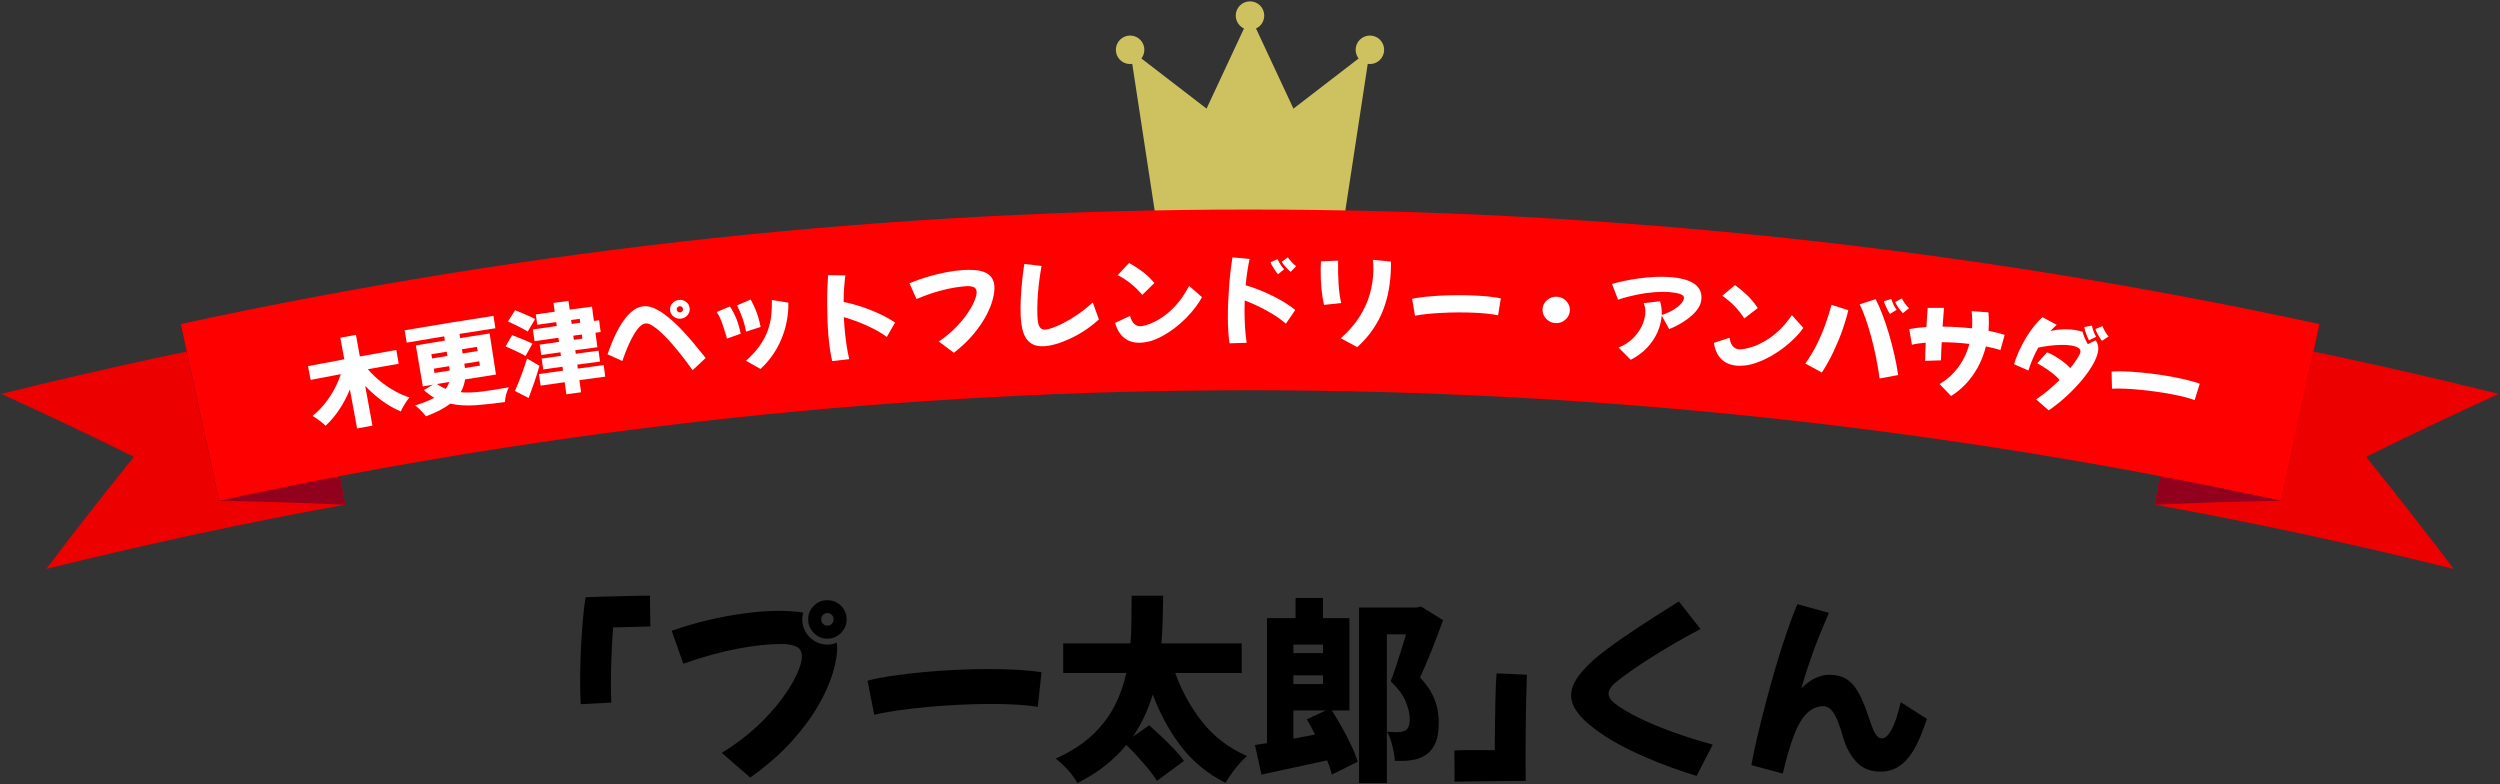 <?xml version="1.0" encoding="UTF-8"?><svg id="e" xmlns="http://www.w3.org/2000/svg" width="545" height="171" viewBox="0 0 545 171"><rect x="0" y="0" width="545" height="171" fill="#333333" stroke="none"/><polygon points="293.138 46.85 251.862 46.85 298.637 10.856 293.138 46.85" fill="#cec160" stroke-width="0"/><polygon points="251.862 46.85 293.138 46.85 246.363 10.856 251.862 46.85" fill="#cec160" stroke-width="0"/><polygon points="272.5 3.401 252.212 46.85 292.788 46.85 272.5 3.401" fill="#cec160" stroke-width="0"/><circle cx="298.637" cy="10.856" r="3.107" fill="#cec160" stroke-width="0"/><circle cx="246.363" cy="10.856" r="3.107" fill="#cec160" stroke-width="0"/><circle cx="272.5" cy="3.401" r="3.107" fill="#cec160" stroke-width="0"/><path d="M469.759,110.017c21.817,3.976,43.547,8.648,65.156,14.016-6.21-8.205-12.58-16.354-19.108-24.445,9.502-4.701,19.139-9.275,28.907-13.717-22.414-5.575-44.954-10.428-67.585-14.559-2.456,12.902-4.913,25.804-7.369,38.705Z" fill="#ec0000" stroke-width="0"/><path d="M469.759,110.017c9.138-.408,18.311-.694,27.52-.856,2.782-12.835,5.565-25.671,8.347-38.506-9.534.092-19.034.312-28.498.657-2.456,12.902-4.913,25.804-7.369,38.705Z" fill="#91001c" stroke-width="0"/><path d="M75.241,110.017c-21.817,3.976-43.547,8.648-65.156,14.016,6.21-8.205,12.58-16.354,19.108-24.445-9.502-4.701-19.139-9.275-28.907-13.717,22.414-5.575,44.954-10.428,67.585-14.559,2.456,12.902,4.913,25.804,7.369,38.705Z" fill="#ec0000" stroke-width="0"/><path d="M75.241,110.017c-9.137-.408-18.312-.694-27.52-.856-2.782-12.835-5.565-25.671-8.347-38.506,9.534.092,19.034.312,28.497.657,2.456,12.902,4.913,25.804,7.369,38.705Z" fill="#91001c" stroke-width="0"/><path d="M47.77,109.15c148.113-32.101,301.396-32.097,449.508.011,2.782-12.835,5.565-25.671,8.347-38.506-153.612-33.3-312.588-33.303-466.201-.011,2.782,12.835,5.564,25.671,8.345,38.506Z" fill="red" stroke-width="0"/><path d="M80.182,80.489c.772.893,1.646,1.74,2.621,2.541.975.805,2.013,1.513,3.115,2.136,1.102.623,2.216,1.117,3.342,1.481-.21.238-.439.539-.685.903-.247.366-.477.738-.69,1.119-.214.379-.383.728-.505,1.034-1.401-.584-2.759-1.358-4.077-2.321-1.318-.962-2.548-2.048-3.69-3.261.525,2.889,1.049,5.777,1.574,8.666-1.113.201-2.225.406-3.338.612-.525-2.838-1.05-5.677-1.575-8.515-.622,1.537-1.379,2.978-2.266,4.331-.887,1.351-1.896,2.551-3.027,3.602-.222-.232-.502-.478-.842-.744-.34-.263-.686-.526-1.039-.781-.354-.254-.672-.462-.955-.624.937-.757,1.802-1.623,2.596-2.601.794-.978,1.492-2.02,2.094-3.133.602-1.112,1.089-2.234,1.46-3.365-2.192.408-4.383.823-6.572,1.245-.192-.998-.384-1.996-.577-2.994,2.637-.508,5.275-1.006,7.914-1.494-.29-1.569-.58-3.137-.87-4.705,1.133-.209,2.267-.417,3.401-.623.285,1.569.57,3.139.855,4.708,2.648-.481,5.297-.952,7.948-1.413.174,1.001.348,2.003.523,3.004-2.246.391-4.491.789-6.735,1.194Z" fill="#fff" stroke-width="0"/><path d="M101.384,82.712c-.07.482-.182.958-.334,1.426-.154.471-.363.926-.63,1.367,1.463.12,3.062.062,4.798-.167,1.736-.233,3.641-.535,5.715-.907-.22.389-.415.892-.586,1.503-.17.611-.259,1.183-.266,1.711-2.267.319-4.398.549-6.393.69-1.996.139-3.839.029-5.531-.336-1.303,1.014-3.069,1.933-5.296,2.755-.154-.216-.367-.475-.639-.772-.272-.297-.561-.592-.869-.883-.308-.292-.596-.528-.863-.711.868-.265,1.651-.538,2.348-.82.696-.28,1.31-.563,1.838-.836-.393-.236-.779-.49-1.159-.771-.379-.281-.746-.592-1.099-.931.651-.39,1.302-.778,1.954-1.167-.733.123-1.466.246-2.2.371-.506-2.978-1.012-5.956-1.517-8.934,2.109-.358,4.219-.71,6.33-1.056-.05-.306-.1-.613-.151-.919-2.722.446-5.443.902-8.163,1.369-.154-.897-.308-1.795-.462-2.692,6.449-1.106,12.905-2.155,19.368-3.144.138.9.276,1.8.413,2.7-2.609.399-5.218.809-7.825,1.227.049.307.098.614.148.92,2.14-.344,4.282-.681,6.424-1.012.461,2.985.922,5.97,1.383,8.955-2.247.347-4.492.701-6.737,1.062ZM94.192,78.141c1.113-.185,2.226-.37,3.339-.552-.05-.307-.1-.613-.151-.919-1.114.183-2.228.367-3.342.553.051.306.102.613.153.919ZM94.722,81.316c1.11-.186,2.219-.369,3.33-.551-.051-.313-.103-.627-.154-.94-1.111.182-2.222.365-3.332.551.052.313.105.627.157.94ZM95.256,83.716c.587.418,1.221.769,1.903,1.058.362-.488.619-.99.772-1.5-.892.146-1.784.293-2.675.443ZM100.703,76.131c.049.307.098.613.148.92,1.092-.175,2.185-.349,3.277-.521-.048-.306-.097-.614-.145-.92-1.094.172-2.187.346-3.28.521ZM104.481,78.768c-1.09.172-2.181.345-3.271.52.05.314.101.627.151.941,1.089-.175,2.178-.348,3.268-.52-.05-.314-.099-.627-.148-.941Z" fill="#fff" stroke-width="0"/><path d="M114.571,77.613c-.31-.197-.719-.419-1.228-.663-.51-.245-1.043-.498-1.599-.756-.557-.259-1.065-.49-1.526-.69.477-.815.955-1.63,1.434-2.443.425.164.917.359,1.477.582.559.223,1.104.446,1.633.668.529.223.968.421,1.32.598-.505.901-1.008,1.802-1.51,2.704ZM117.604,79.737c-.331,1.174-.698,2.357-1.104,3.542-.406,1.187-.825,2.349-1.257,3.481-.998-.509-1.998-1.015-2.998-1.521.264-.582.552-1.258.863-2.024.311-.769.619-1.586.925-2.45.305-.865.595-1.732.864-2.6.904.523,1.806,1.047,2.707,1.572ZM115.03,72.281c-.313-.21-.719-.447-1.218-.709-.499-.261-1.025-.526-1.578-.793-.553-.267-1.053-.501-1.5-.707.518-.813,1.037-1.626,1.557-2.438.441.162.937.36,1.485.594.549.233,1.081.465,1.598.697.517.228.946.447,1.286.637-.545.906-1.089,1.813-1.631,2.72ZM125.41,76.345c.036.259.071.517.107.776,1.655-.227,3.31-.451,4.966-.671.105.79.21,1.581.315,2.372-1.652.219-3.303.443-4.955.67.039.286.079.573.118.86,1.88-.259,3.761-.512,5.643-.76.111.84.222,1.679.333,2.519-1.877.248-3.753.501-5.629.759.121.881.242,1.762.363,2.643-1.068.147-2.137.296-3.205.446-.124-.881-.247-1.761-.371-2.642-1.746.245-3.492.494-5.237.75-.122-.838-.244-1.677-.366-2.514,1.749-.254,3.499-.505,5.249-.751-.04-.287-.081-.573-.121-.859-1.398.196-2.797.396-4.194.598-.114-.79-.228-1.579-.342-2.368,1.401-.202,2.802-.402,4.204-.599-.036-.259-.073-.517-.109-.776-1.395.196-2.79.395-4.185.597-.109-.754-.218-1.509-.327-2.263,1.398-.202,2.796-.402,4.194-.598-.042-.301-.085-.601-.127-.901-1.733.243-3.465.491-5.198.743-.124-.852-.248-1.704-.372-2.556,1.736-.252,3.473-.501,5.21-.745-.04-.287-.081-.574-.121-.86-1.375.194-2.749.389-4.123.588-.109-.754-.218-1.509-.327-2.263,1.377-.199,2.755-.396,4.132-.589-.089-.636-.179-1.272-.268-1.908,1.088-.153,2.176-.305,3.265-.454.087.636.175,1.272.262,1.909,1.619-.223,3.238-.441,4.857-.657.139,1.042.277,2.085.416,3.127.378-.05.757-.1,1.135-.15.113.854.225,1.707.338,2.561-.377.051-.755.1-1.132.15.14,1.057.281,2.113.421,3.169-1.606.214-3.212.431-4.817.651ZM124.623,70.619c.625-.086,1.251-.171,1.876-.256-.039-.287-.078-.573-.117-.86-.626.085-1.252.17-1.877.256.039.287.079.573.118.86ZM125.099,74.08c.623-.086,1.247-.171,1.87-.255-.041-.301-.082-.601-.122-.902-.624.084-1.248.17-1.871.256.041.301.083.601.124.902Z" fill="#fff" stroke-width="0"/><path d="M150.98,80.704c-.61-.869-1.284-1.783-2.024-2.741-.74-.957-1.5-1.894-2.282-2.803-.782-.909-1.546-1.723-2.293-2.436-.747-.714-1.438-1.272-2.069-1.681-.632-.407-1.167-.584-1.602-.53-.436.053-.87.302-1.302.747-.432.446-.841.999-1.229,1.668-.389.668-.748,1.37-1.081,2.11-.333.739-.62,1.436-.86,2.083-.24.649-.43,1.176-.568,1.578-1.075-.488-2.151-.974-3.228-1.46.129-.357.308-.848.536-1.469.228-.62.51-1.31.846-2.074.336-.761.721-1.529,1.154-2.294.433-.768.918-1.486,1.454-2.159.536-.672,1.121-1.228,1.754-1.671.633-.439,1.316-.707,2.045-.797.656-.08,1.35.018,2.079.302.729.281,1.481.693,2.254,1.234.773.543,1.539,1.161,2.299,1.861.759.7,1.493,1.433,2.197,2.197.706.764,1.362,1.511,1.973,2.236.61.724,1.153,1.392,1.63,1.99.476.601.867,1.083,1.17,1.446-.953.887-1.904,1.776-2.852,2.665ZM148.459,69.464c-.581.069-1.106-.075-1.575-.425-.469-.351-.736-.805-.802-1.366-.067-.574.087-1.083.464-1.525.378-.439.859-.698,1.443-.764.584-.066,1.107.073,1.568.417.46.348.723.802.788,1.381.064.56-.09,1.066-.459,1.512-.369.448-.846.705-1.427.771ZM148.302,68.096c.19-.022.342-.106.458-.255.115-.149.164-.314.143-.496-.021-.182-.106-.332-.251-.45-.147-.117-.315-.166-.504-.145-.19.019-.345.104-.469.257-.123.148-.174.314-.153.497.021.183.108.332.262.449.153.115.325.164.514.143Z" fill="#fff" stroke-width="0"/><path d="M158.485,73.806c-.094-.332-.219-.744-.375-1.249-.156-.502-.327-1.034-.513-1.606-.186-.569-.395-1.11-.626-1.625-.232-.516-.477-.951-.737-1.305.965-.41,1.931-.817,2.898-1.224.6.944,1.08,1.878,1.44,2.798.361.92.66,1.972.9,3.153-.997.351-1.993.704-2.988,1.058ZM162.636,72.309c-.131-.852-.364-1.768-.7-2.748-.336-.979-.755-1.975-1.258-2.989.987-.429,1.976-.856,2.965-1.282.398.741.728,1.413.987,2.019.259.605.482,1.219.669,1.838.186.619.355,1.327.508,2.119-1.058.346-2.114.694-3.17,1.043ZM165.801,80.437c-1.055-.597-2.113-1.191-3.172-1.785,1.24-1.12,2.241-2.22,3.002-3.305.761-1.082,1.337-2.169,1.729-3.256.392-1.089.648-2.185.768-3.298.12-1.111.169-2.242.147-3.386,1.197.189,2.393.381,3.588.574.043,1.571-.135,3.206-.531,4.909-.397,1.703-1.047,3.37-1.947,5.002-.9,1.632-2.095,3.146-3.584,4.543Z" fill="#fff" stroke-width="0"/><path d="M181.417,78.713c-.18-.737-.338-1.571-.476-2.51-.138-.937-.25-1.896-.334-2.882-.097-1.14-.17-2.316-.215-3.531-.046-1.217-.071-2.412-.076-3.595-.006-1.185.012-2.306.054-3.373.042-1.067.094-2.013.157-2.839,1.257.014,2.513.03,3.769.049-.104.717-.193,1.572-.266,2.571-.073.998-.115,2.069-.123,3.218,1.344.27,2.694.636,4.048,1.088,1.355.454,2.647.971,3.875,1.551,1.228.582,2.325,1.197,3.292,1.849-.603,1.048-1.205,2.097-1.804,3.146-.847-.63-1.806-1.221-2.876-1.769-1.07-.548-2.168-1.04-3.291-1.475-1.123-.437-2.188-.792-3.192-1.08.03.719.073,1.431.131,2.135.103,1.25.24,2.47.41,3.652.17,1.181.378,2.308.626,3.379-1.237.136-2.474.276-3.71.416Z" fill="#fff" stroke-width="0"/><path d="M207.947,76.907c-1.092-.818-2.187-1.634-3.284-2.449,1.406-.967,2.63-1.98,3.673-3.047,1.043-1.066,1.908-2.106,2.594-3.121.686-1.014,1.194-1.931,1.522-2.747.328-.815.479-1.458.454-1.923-.03-.548-.266-.902-.707-1.053-.442-.15-.932-.214-1.473-.182-.644.037-1.475.129-2.492.283-1.018.15-2.231.425-3.636.816-1.406.393-3.008.958-4.805,1.702-.509-1.147-1.02-2.294-1.532-3.44,1.315-.543,2.659-1.018,4.031-1.425,1.371-.408,2.728-.737,4.066-.987,1.339-.251,2.595-.406,3.77-.477.749-.044,1.503-.039,2.264.01.76.052,1.468.192,2.119.426.652.233,1.183.612,1.592,1.135.408.524.636,1.226.682,2.117.035.678-.078,1.546-.338,2.604-.26,1.061-.725,2.234-1.392,3.529-.668,1.293-1.581,2.642-2.737,4.051-1.156,1.409-2.614,2.798-4.37,4.178Z" fill="#fff" stroke-width="0"/><path d="M227.546,75.48c-1.04.042-1.883-.116-2.529-.484-.646-.369-1.144-.871-1.492-1.512-.348-.641-.596-1.357-.741-2.149-.146-.792-.237-1.589-.274-2.393-.053-1.141-.049-2.375.014-3.699.063-1.324.163-2.653.3-3.988.137-1.334.297-2.573.481-3.71,1.25.141,2.5.285,3.748.43-.239,1.323-.433,2.645-.582,3.955-.149,1.314-.25,2.564-.301,3.753-.051,1.19-.056,2.272-.014,3.243.018.421.062.864.134,1.329.07.464.225.853.464,1.167.239.317.611.463,1.119.44.319-.011.822-.137,1.509-.369.688-.233,1.505-.59,2.454-1.07.948-.48,1.969-1.093,3.064-1.838,1.095-.744,2.202-1.628,3.322-2.653.448,1.236.894,2.472,1.339,3.708-.976.891-2.003,1.69-3.081,2.397-1.079.707-2.16,1.31-3.242,1.809-1.083.499-2.11.888-3.083,1.167-.973.281-1.842.434-2.608.466Z" fill="#fff" stroke-width="0"/><path d="M253.292,73.312c-1.046.554-1.958.927-2.735,1.111-.777.185-1.433.285-1.968.296-2.818.063-4.647-1.375-5.499-4.332,1.083-.51,2.167-1.018,3.252-1.524.223.799.527,1.38.913,1.736.386.359.861.531,1.427.518.232-.004.622-.085,1.17-.237.548-.153,1.2-.416,1.955-.791.755-.376,1.563-.894,2.424-1.558.862-.666,1.721-1.504,2.581-2.518.859-1.012,1.66-2.247,2.403-3.695.939.814,1.875,1.629,2.809,2.446 0.0.007 0.0.014 0.0.021-.343.681-.814,1.413-1.409,2.195-.596.782-1.277,1.564-2.045,2.343-.767.779-1.598,1.513-2.494,2.195-.896.683-1.824,1.28-2.785,1.793ZM249.014,64.291c-.735-.902-1.569-1.722-2.501-2.463-.933-.742-1.883-1.359-2.849-1.855.82-.883,1.642-1.765,2.465-2.646.923.501,1.87,1.107,2.839,1.82.969.714,1.865,1.564,2.689,2.55-.883.864-1.765,1.729-2.644,2.595Z" fill="#fff" stroke-width="0"/><path d="M268.041,74.843c-.119-.747-.209-1.597-.272-2.54-.062-.945-.095-1.912-.1-2.9-.005-1.143.018-2.321.071-3.536.052-1.213.124-2.408.215-3.59.089-1.178.199-2.296.327-3.357.128-1.058.256-1.999.386-2.817,1.25.116,2.5.233,3.749.353-.162.706-.319,1.552-.473,2.541-.153.988-.281,2.055-.382,3.198,1.317.378,2.631.851,3.944,1.412,1.313.561,2.558,1.182,3.734,1.859,1.177.678,2.22,1.382,3.13,2.11-.686.996-1.37,1.992-2.052,2.99-.793-.698-1.7-1.363-2.721-1.996-1.022-.631-2.075-1.21-3.159-1.736-1.083-.522-2.114-.968-3.091-1.335-.028.722-.042,1.431-.042,2.138.002,1.256.039,2.48.113,3.673.074,1.195.19,2.332.35,3.419-1.243.036-2.486.074-3.728.115ZM278.617,59.776c-.131-.128-.313-.354-.546-.681-.233-.326-.456-.672-.666-1.041-.211-.367-.354-.665-.426-.891.508-.224,1.016-.447,1.524-.67.145.326.349.701.61,1.126.262.426.538.788.83,1.085-.443.357-.885.714-1.327,1.072ZM281.369,59.266c-.146-.112-.353-.302-.623-.566-.269-.264-.527-.548-.775-.853-.247-.305-.43-.563-.546-.776.443-.322.886-.643,1.33-.965.204.299.473.633.808,1.002.335.37.67.674,1.005.919-.4.413-.8.826-1.199,1.239Z" fill="#fff" stroke-width="0"/><path d="M288.63,66.464c-.259-1.133-.45-2.364-.569-3.693-.12-1.329-.17-2.677-.151-4.046.005-.297.011-.593.023-.889.012-.297.027-.586.045-.868,1.243-.053,2.485-.103,3.728-.152-.034,1.921.002,3.647.107,5.179.104,1.535.291,2.887.561,4.065-1.249.133-2.497.267-3.744.403ZM295.881,75.681c-1.192-.647-2.387-1.293-3.583-1.936,1.677-1.494,3.03-3.048,4.054-4.661,1.024-1.613,1.777-3.261,2.256-4.935.479-1.677.74-3.34.781-4.989.011-.426.01-.845-.002-1.271-.011-.424-.042-.841-.091-1.251,1.306.124,2.612.25,3.917.378.007.271.01.542.01.816-0.0.273-.005.556-.013.836-.041,1.454-.189,2.917-.442,4.393-.253,1.475-.652,2.939-1.193,4.384-.541,1.447-1.277,2.861-2.203,4.242-.927,1.38-2.091,2.715-3.492,3.995Z" fill="#fff" stroke-width="0"/><path d="M308.466,68.828c-.206-1.229-.413-2.457-.621-3.685.78-.173,1.693-.315,2.741-.426,1.049-.111,2.18-.2,3.396-.267,1.216-.067,2.456-.102,3.721-.105,1.265-.003,2.496.021,3.693.076,1.124.051,2.18.127,3.17.232.989.103,1.86.23,2.614.384-.201,1.233-.402,2.468-.603,3.701-.648-.146-1.412-.262-2.289-.356-.878-.091-1.826-.161-2.844-.207-1.135-.052-2.31-.075-3.527-.07-1.217.005-2.413.037-3.588.099-1.176.06-2.266.144-3.275.249-1.008.106-1.872.231-2.589.377Z" fill="#fff" stroke-width="0"/><path d="M339.073,70.434c-.537-.033-1.022-.193-1.457-.481-.435-.289-.774-.661-1.016-1.111-.243-.452-.349-.94-.318-1.461.031-.536.194-1.008.49-1.424.296-.414.676-.737,1.145-.97.468-.233.973-.333,1.512-.3.554.035,1.046.197,1.475.485.427.287.763.657,1.005,1.104.242.445.345.94.311,1.474-.034.519-.199.992-.496,1.411-.297.42-.675.744-1.134.978-.46.231-.965.331-1.517.297Z" fill="#fff" stroke-width="0"/><path d="M355.5,78.436c-.881-.889-1.764-1.778-2.649-2.666,1.229-.503,2.262-1.161,3.097-1.982.835-.817,1.482-1.703,1.937-2.651.455-.947.718-1.858.788-2.73.069-.856-.053-1.633-.364-2.323,1.192-.139,2.385-.276,3.578-.411.29.932.412,1.931.367,3.004,1.101-.378,2.004-.787,2.71-1.237.706-.45,1.233-.89,1.579-1.319.346-.431.533-.801.56-1.109.029-.324-.123-.574-.453-.752-.33-.174-.735-.309-1.213-.392-.479-.084-.937-.141-1.376-.181-1.023-.086-2.164-.082-3.422.014-1.258.097-2.563.281-3.915.559-1.352.279-2.682.635-3.991,1.077-.436-1.143-.873-2.286-1.313-3.429.707-.215,1.566-.435,2.576-.648,1.01-.215,2.104-.401,3.281-.566,1.177-.163,2.373-.274,3.588-.33,1.214-.057,2.386-.036,3.515.058.909.076,1.771.218,2.588.424.815.206,1.532.496,2.149.87.615.375,1.086.854,1.409,1.434.323.58.447,1.288.371,2.117-.062.675-.289,1.31-.68,1.905-.393.594-.874,1.145-1.447,1.645-.572.502-1.173.95-1.801,1.349-.628.398-1.216.73-1.765.994-.549.267-.99.459-1.322.588-.544-.988-1.09-1.976-1.638-2.964-.008.084-.013.162-.019.232-.092,1.112-.393,2.249-.897,3.41-.505,1.16-1.236,2.264-2.194,3.304-.957,1.04-2.169,1.942-3.634,2.707Z" fill="#fff" stroke-width="0"/><path d="M383.407,78.887c-1.107.428-2.058.683-2.853.771-.795.09-1.459.108-1.992.056-2.808-.278-4.451-1.929-4.939-4.967,1.138-.375,2.276-.747,3.417-1.119.124.818.356,1.433.697,1.834.34.402.791.632,1.355.687.231.022.628-.01,1.191-.093.563-.083,1.243-.267,2.038-.548.796-.282,1.662-.698,2.598-1.253.937-.555,1.893-1.283,2.871-2.186.977-.901,1.923-2.03,2.836-3.376.834.922,1.666,1.845,2.496,2.769-.001.007-.002.014-.002.021-.424.635-.98,1.304-1.667,2.008-.687.703-1.46,1.398-2.317,2.078-.857.682-1.772,1.306-2.745,1.876-.974.569-1.968,1.053-2.985,1.442ZM380.249,69.414c-.622-.985-1.351-1.901-2.187-2.748-.837-.847-1.706-1.577-2.606-2.187.922-.777,1.845-1.553,2.77-2.328.857.608,1.724,1.325,2.601,2.151.877.826,1.664,1.776,2.364,2.857-.983.75-1.963,1.502-2.942,2.256Z" fill="#fff" stroke-width="0"/><path d="M397.167,81.217c-1.199-.659-2.4-1.316-3.603-1.971,1.008-1.42,1.872-2.863,2.593-4.338.719-1.472,1.334-2.924,1.84-4.359.506-1.434.932-2.797,1.276-4.092,1.219.385,2.438.771,3.655,1.16-.289,1.287-.703,2.697-1.241,4.233-.538,1.536-1.185,3.106-1.941,4.715-.756,1.608-1.616,3.158-2.578,4.652ZM409.754,82.51c-.21-1.549-.472-3.099-.787-4.648-.317-1.548-.666-3.036-1.054-4.466-.386-1.43-.794-2.747-1.219-3.952-.426-1.206-.853-2.24-1.28-3.103,1.157-.377,2.316-.752,3.476-1.124.501.973.998,2.105,1.492,3.391.493,1.288.96,2.666,1.395,4.14.435,1.472.828,2.976,1.178,4.51.35,1.535.631,3.034.847,4.5-1.351.248-2.7.498-4.048.751ZM410.704,65.661c.532-.159,1.065-.319,1.598-.477.106.326.263.725.47,1.182.206.462.438.85.693,1.169-.484.3-.968.6-1.451.9-.115-.142-.268-.39-.46-.742-.192-.351-.371-.721-.536-1.104-.167-.384-.271-.692-.316-.926ZM413.151,65.849c.48-.265.96-.53,1.441-.794.166.318.393.685.68,1.094.287.409.583.753.887,1.036-.442.361-.883.723-1.324,1.084-.132-.117-.317-.323-.552-.617-.236-.295-.461-.613-.676-.954-.216-.341-.368-.624-.457-.85Z" fill="#fff" stroke-width="0"/><path d="M419.68,78.666c.004-.456.018-1.033.039-1.726.021-.696.051-1.44.086-2.232-1.179.095-2.18.242-3.004.446-.193-1.137-.388-2.274-.583-3.411.516-.101,1.094-.192,1.733-.269.638-.076,1.309-.14,2.012-.185.048-.89.097-1.707.146-2.448s.094-1.313.136-1.723c1.182-.002,2.364-.002,3.546-0-.099,1.126-.201,2.488-.306,4.083,1.051.007,2.121.038,3.21.103,1.089.064,2.158.159,3.209.283.044-.607.06-1.224.047-1.844-.013-.625-.054-1.26-.123-1.912,1.216.085,2.433.172,3.65.261.119,1.402.126,2.744.022,4.028.65.125,1.271.263,1.866.41.594.147,1.145.31,1.653.488-.309,1.095-.618,2.19-.926,3.285-.963-.292-2.02-.551-3.169-.78-.436,1.718-1.045,3.271-1.826,4.662-.782,1.389-1.671,2.597-2.666,3.63-.995,1.03-2.029,1.868-3.102,2.512-.833-.869-1.668-1.737-2.505-2.604,1.566-.92,2.909-2.12,4.03-3.604,1.119-1.481,1.943-3.201,2.465-5.15-1.004-.118-2.018-.208-3.045-.27-1.027-.062-2.019-.096-2.979-.103-.049.764-.084,1.49-.107,2.177-.024.689-.041,1.282-.052,1.778-1.154.037-2.307.075-3.46.116Z" fill="#fff" stroke-width="0"/><path d="M439.058,79.396c.277-.926.637-1.88,1.079-2.853.442-.975.94-1.919,1.493-2.841.554-.918,1.139-1.772,1.756-2.552.616-.781,1.238-1.45,1.866-2.007,1.04.552,2.078,1.107,3.115,1.663-.473.421-.934.872-1.383,1.34,1.904-.417,3.751-.48,5.54-.18.262.043.513.096.758.159.244.062.479.127.707.194.138.509.314,1.003.524,1.474.211.473.42.885.63,1.234.57-.282,1.142-.564,1.713-.845.24.343.407.711.502,1.117.095.402.1.847.016,1.335-.137.792-.503,1.719-1.094,2.776-.591,1.06-1.369,2.17-2.331,3.338-.962,1.167-2.066,2.328-3.307,3.488-1.242,1.159-2.584,2.233-4.026,3.226-.911-.801-1.824-1.601-2.739-2.399.99-.668,1.91-1.363,2.758-2.082.848-.721,1.635-1.43,2.358-2.143-.292-.376-.689-.773-1.191-1.184-.502-.412-1.069-.831-1.704-1.255-.634-.425-1.29-.827-1.97-1.209.706-.794,1.412-1.588,2.121-2.381.352.117.761.298,1.224.553.464.255.942.549,1.437.88.495.333.953.674,1.378,1.023.424.35.765.681,1.024.998.674-.831,1.2-1.556,1.579-2.171.379-.616.59-1.049.633-1.3.068-.404-.078-.722-.442-.955-.362-.233-.863-.404-1.501-.51-.653-.11-1.393-.158-2.221-.144-.829.014-1.679.075-2.552.182-.873.106-1.694.243-2.463.406-.852,1.505-1.569,3.173-2.155,4.995-1.043-.459-2.087-.917-3.131-1.373ZM455.397,74.192c-.092-.158-.215-.422-.369-.793-.154-.37-.294-.752-.422-1.146-.128-.395-.2-.714-.219-.96.55-.108,1.099-.215,1.649-.321.062.339.176.745.342,1.218.166.474.36.884.584,1.239-.522.254-1.044.508-1.565.763ZM458.226,74.292c-.126-.139-.289-.36-.489-.675-.2-.314-.389-.648-.568-1-.179-.353-.3-.648-.363-.89.509-.213,1.017-.427,1.526-.639.122.335.305.718.554,1.149.247.43.507.802.782,1.125-.481.31-.961.621-1.441.931Z" fill="#fff" stroke-width="0"/><path d="M460.416,84.735c-.031-1.246-.064-2.491-.097-3.737.798-.06,1.726-.069,2.784-.032,1.057.037,2.195.112,3.413.219,1.217.106,2.455.25,3.712.424,1.257.176,2.477.376,3.66.601,1.109.21,2.149.437,3.118.681.969.244,1.818.491,2.544.751-.374,1.193-.748,2.385-1.122,3.578-.623-.235-1.366-.461-2.225-.678-.86-.217-1.792-.42-2.797-.609-1.121-.211-2.286-.403-3.496-.571-1.21-.167-2.402-.307-3.579-.412-1.176-.109-2.272-.18-3.289-.219-1.017-.036-1.892-.039-2.626.005Z" fill="#fff" stroke-width="0"/><path d="M126.601,153.506c-.086-1.29-.129-2.866-.129-4.73,0-1.605.028-3.304.086-5.095.057-1.791.143-3.548.258-5.268.114-1.72.243-3.296.387-4.73.143-1.433.301-2.594.473-3.483.975-.057,2.15-.1,3.526-.129,1.376-.028,2.78-.064,4.214-.107,1.433-.043,2.716-.071,3.849-.086,1.132-.014,1.941-.021,2.429-.021,0,.832.007,1.727.021,2.688.014.961.028,1.813.043,2.558.014.746.021,1.233.021,1.462l-8.127.215c-.115,1.577-.222,3.44-.322,5.59-.101,2.15-.15,4.315-.15,6.493,0,.717.006,1.44.021,2.172.014.731.036,1.44.064,2.128l-6.665.344Z" fill="#000" stroke-width="0"/><path d="M146.424,137.51c2.637-.917,5.317-1.698,8.041-2.344,2.723-.645,5.403-1.139,8.041-1.483,2.637-.344,5.103-.516,7.396-.516.86,0,1.734.029,2.623.086.888.058,1.749.158,2.58.301-.058.23-.107.466-.15.709-.043.244-.064.494-.064.752,0,1.004.243,1.921.731,2.752.487.832,1.146,1.498,1.978,2.0.831.502,1.748.752,2.752.752.774,0,1.462-.143,2.064-.43.028.201.05.408.064.624.014.215.021.437.021.666,0,1.376-.309,3.125-.924,5.246-.617,2.122-1.649,4.458-3.096,7.009-1.448,2.552-3.39,5.189-5.827,7.912-2.437,2.724-5.476,5.375-9.116,7.955l-6.192-5.375c2.895-1.777,5.432-3.683,7.611-5.719,2.178-2.035,3.999-4.042,5.461-6.02s2.559-3.777,3.29-5.396c.731-1.619,1.097-2.903,1.097-3.849,0-1.118-.423-1.856-1.269-2.214-.846-.358-1.914-.538-3.204-.538-2.695,0-5.848.337-9.46,1.01-3.612.674-7.583,1.77-11.911,3.29l-2.537-7.181ZM180.351,139.23c-1.147,0-2.128-.415-2.946-1.247-.817-.831-1.225-1.82-1.225-2.967,0-1.146.408-2.128,1.225-2.946.817-.817,1.799-1.225,2.946-1.225,1.175,0,2.171.408,2.988,1.225.817.817,1.226,1.799,1.226,2.946,0,1.147-.408,2.136-1.226,2.967-.817.832-1.813,1.247-2.988,1.247ZM180.351,136.392c.401,0,.731-.136.989-.408.258-.272.387-.595.387-.968,0-.372-.129-.695-.387-.968-.258-.272-.588-.408-.989-.408-.373,0-.688.136-.946.408-.258.273-.387.595-.387.968,0,.373.129.695.387.968.258.273.573.408.946.408Z" fill="#000" stroke-width="0"/><path d="M190.585,155.828l-1.462-7.439c1.519-.401,3.304-.753,5.354-1.053,2.049-.301,4.264-.566,6.644-.796,2.379-.229,4.809-.401,7.289-.516,2.479-.114,4.895-.172,7.245-.172,2.208,0,4.286.058,6.235.172,1.949.115,3.669.287,5.16.516l-.817,7.568c-1.29-.229-2.802-.394-4.537-.495-1.734-.1-3.605-.15-5.611-.15-2.236,0-4.551.058-6.944.172-2.394.115-4.745.28-7.052.495-2.308.215-4.45.466-6.428.752-1.978.287-3.67.602-5.074.946Z" fill="#000" stroke-width="0"/><path d="M256.203,146.712c1.433,3.985,3.425,7.575,5.977,10.771,2.551,3.197,5.776,5.64,9.675,7.332-.516.43-1.075.989-1.677,1.677-.602.688-1.168,1.404-1.699,2.15-.531.745-.967,1.419-1.312,2.021-3.899-1.978-7.11-4.601-9.632-7.869-2.523-3.268-4.601-7.066-6.235-11.395-.488,1.606-1.089,3.189-1.806,4.751-.717,1.563-1.577,3.06-2.58,4.493l3.612-2.537c.831.746,1.734,1.577,2.709,2.494.975.918,1.899,1.835,2.773,2.752.875.918,1.57,1.763,2.086,2.537l-5.891,4.343c-.43-.746-1.011-1.563-1.742-2.451-.731-.889-1.526-1.806-2.386-2.752-.86-.946-1.706-1.82-2.537-2.623-1.29,1.577-2.816,3.068-4.58,4.472-1.763,1.404-3.792,2.68-6.084,3.827-.459-.86-1.133-1.792-2.021-2.795-.889-1.004-1.792-1.849-2.709-2.537,3.296-1.49,5.977-3.218,8.041-5.181,2.064-1.963,3.676-4.092,4.837-6.386,1.161-2.293,2-4.658,2.516-7.095h-13.76v-6.45h14.663c.143-1.777.215-3.54.215-5.289,0-1.748.014-3.454.043-5.117h6.88c-.029,1.663-.064,3.369-.107,5.117-.043,1.749-.137,3.512-.28,5.289h17.501v6.45h-14.491Z" fill="#000" stroke-width="0"/><path d="M290.345,154.882c.745,1.176,1.49,2.429,2.236,3.762.745,1.333,1.419,2.638,2.021,3.913.602,1.276,1.06,2.444,1.376,3.504l-5.633,2.795c-.115-.459-.258-.953-.43-1.484-.172-.531-.373-1.068-.602-1.613-2.466.545-4.952,1.082-7.46,1.613-2.509.53-4.794,1.025-6.858,1.484l-1.419-6.45c.401-.057.824-.122,1.268-.193.444-.071.896-.136,1.355-.194v-27.262h6.235v-4.386h5.977v4.386h5.762v20.124h-3.827ZM281.96,140.52v1.849h6.45v-1.849h-6.45ZM281.96,149.12h6.45v-1.892h-6.45v1.892ZM286.69,160.128c-.287-.573-.581-1.14-.881-1.698-.301-.559-.609-1.097-.925-1.613l4.128-1.935h-7.052v6.149l4.73-.903ZM314.597,135.188c-.774,2.122-1.599,4.293-2.473,6.515-.875,2.222-1.728,4.221-2.559,5.999,1.175,1.233,2.057,2.437,2.645,3.612.587,1.176.974,2.279,1.161,3.311.186,1.032.279,2.007.279,2.924,0,1.778-.229,3.225-.688,4.343-.459,1.118-1.147,1.993-2.064,2.623-.86.631-1.95,1.032-3.268,1.204-.488.086-1.039.136-1.655.151-.617.015-1.254.007-1.914-.021-.029-.86-.193-1.906-.495-3.139-.301-1.232-.695-2.293-1.183-3.182.459.029.875.05,1.247.064.373.015.702.021.989.021.315,0,.616-.028.903-.086.286-.057.559-.143.817-.258.659-.372.989-1.218.989-2.537,0-1.06-.287-2.307-.86-3.741-.574-1.433-1.677-2.924-3.311-4.472.372-.917.752-1.963,1.139-3.139.387-1.175.774-2.379,1.161-3.612.387-1.232.738-2.393,1.054-3.483h-4.171v32.422h-6.063v-38.27h12.556l.946-.215,4.816,2.967Z" fill="#000" stroke-width="0"/><path d="M317.091,170.405v-2.322c0-.86-.007-1.691-.021-2.494-.015-.802-.021-1.462-.021-1.978.831-.057,1.877-.086,3.139-.086h5.676c0-.802.007-1.785.021-2.946.014-1.161.028-2.408.043-3.741.014-1.333.035-2.645.064-3.935.028-1.29.064-2.472.107-3.547.043-1.075.093-1.928.15-2.559.946.029,2.035.072,3.268.129,1.232.058,2.35.115,3.354.172-.029.832-.064,1.935-.107,3.311s-.08,2.917-.107,4.623c-.029,1.706-.051,3.469-.065,5.289-.015,1.821-.021,3.591-.021,5.311,0,.803.007,1.591.021,2.365.014.774.021,1.519.021,2.236-.66,0-1.627.007-2.902.021-1.276.014-2.681.028-4.214.043-1.534.014-3.046.028-4.537.043-1.491.014-2.781.036-3.87.064Z" fill="#000" stroke-width="0"/><path d="M369.852,169.158c-1.577-.488-3.333-1.075-5.268-1.763s-3.928-1.476-5.977-2.365c-2.05-.888-4.042-1.863-5.977-2.924-1.935-1.06-3.676-2.193-5.225-3.397-3.268-2.465-4.902-4.83-4.902-7.095,0-1.175.394-2.379,1.183-3.612.788-1.232,1.971-2.565,3.547-3.999.774-.688,1.749-1.476,2.924-2.365,1.175-.888,2.472-1.82,3.891-2.795,1.419-.974,2.852-1.935,4.3-2.881,1.447-.946,2.838-1.834,4.171-2.666,1.333-.831,2.487-1.562,3.461-2.193l4.73,6.02c-1.864.975-3.719,2-5.568,3.074-1.849,1.075-3.612,2.143-5.289,3.204-1.677,1.061-3.182,2.064-4.515,3.01-1.333.946-2.415,1.763-3.247,2.451-.946.832-1.419,1.62-1.419,2.365,0,.688.444,1.391,1.333,2.107,1.318,1.032,3.11,2.1,5.375,3.204,2.264,1.104,4.78,2.15,7.547,3.139,2.766.989,5.583,1.871,8.449,2.645l-3.526,6.837Z" fill="#000" stroke-width="0"/><path d="M398.705,133.597c-1.663,3.842-2.953,7.081-3.87,9.718-.918,2.638-1.634,4.888-2.15,6.751,1.175-1.146,2.264-1.928,3.268-2.344,1.003-.415,1.949-.624,2.838-.624,1.347,0,2.5.258,3.461.774.96.516,1.828,1.391,2.602,2.623.774,1.233,1.519,2.91,2.236,5.031.315.918.616,1.784.903,2.602.286.817.602,1.483.946,2.0.344.516.774.803,1.29.86.745-.028,1.469-.695,2.171-2.0.702-1.304,1.354-3.275,1.957-5.912l5.719,3.655c-.402,1.176-.868,2.423-1.397,3.741-.531,1.319-1.176,2.566-1.935,3.741-.76,1.176-1.699,2.136-2.817,2.881-1.118.745-2.451,1.118-3.999,1.118-2.208,0-3.963-.717-5.268-2.15-1.305-1.433-2.272-3.253-2.903-5.461-.602-2.178-1.225-3.82-1.87-4.924-.645-1.103-1.427-1.684-2.344-1.741-1.462.029-2.716.588-3.762,1.677-1.047,1.09-1.972,2.717-2.774,4.881-.803,2.165-1.591,4.88-2.365,8.148l-6.837-1.849c.286-1.691.702-3.691,1.247-5.999.544-2.307,1.161-4.78,1.849-7.417.688-2.637,1.419-5.274,2.193-7.912.774-2.637,1.569-5.145,2.386-7.525.817-2.379,1.598-4.457,2.344-6.235l6.88,1.892Z" fill="#000" stroke-width="0"/></svg>